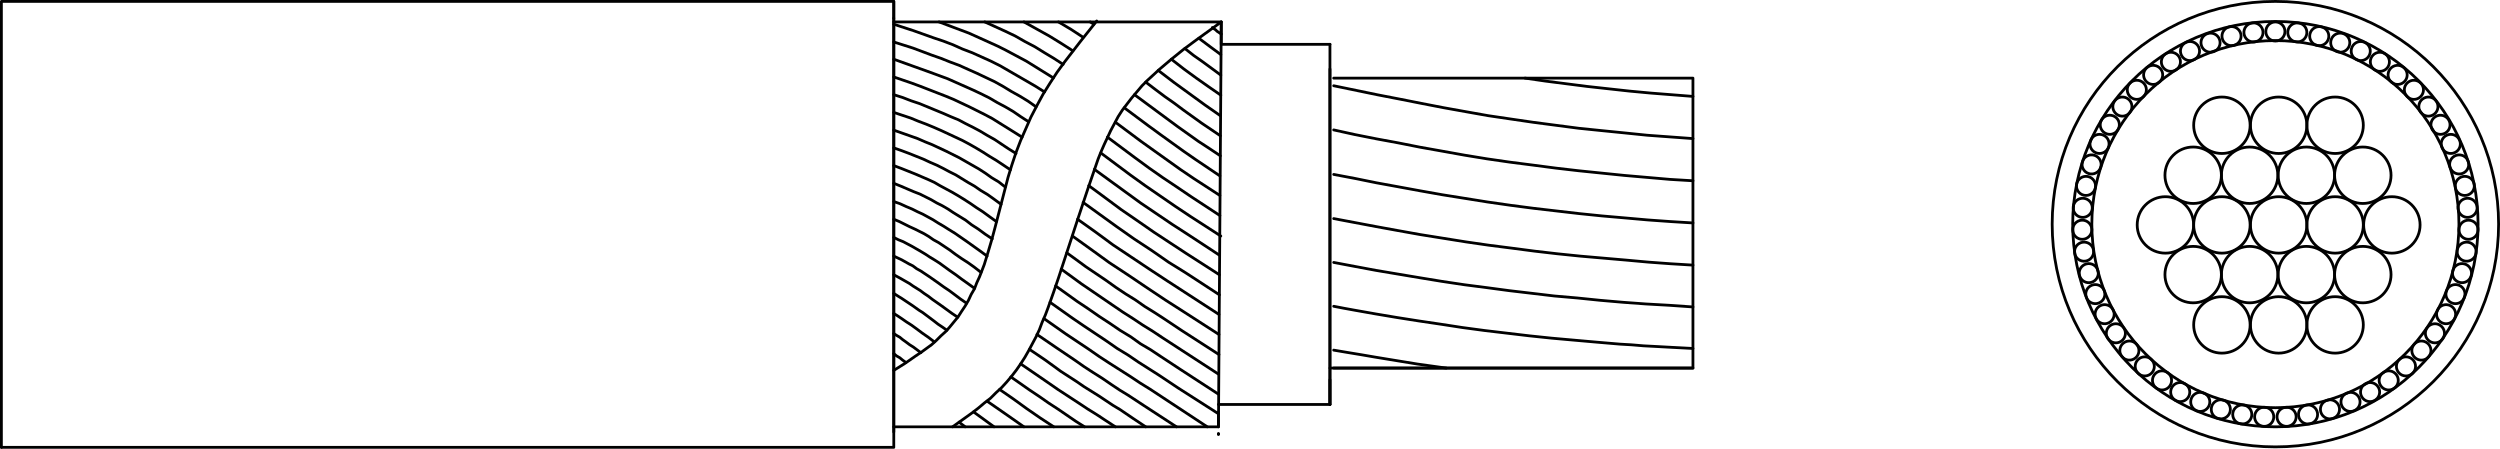 <?xml version="1.0" encoding="UTF-8"?>
<svg id="Capa_1" data-name="Capa 1" xmlns="http://www.w3.org/2000/svg" viewBox="0 0 643.11 115.44">
  <defs>
    <style>
      .cls-1 {
        stroke-width: .72px;
      }

      .cls-1, .cls-2, .cls-3, .cls-4, .cls-5, .cls-6, .cls-7, .cls-8, .cls-9, .cls-10, .cls-11, .cls-12, .cls-13, .cls-14, .cls-15, .cls-16, .cls-17, .cls-18, .cls-19, .cls-20, .cls-21, .cls-22, .cls-23, .cls-24 {
        fill: none;
        stroke: #000;
        stroke-linecap: round;
        stroke-linejoin: round;
      }

      .cls-2 {
        stroke-width: .72px;
      }

      .cls-3 {
        stroke-width: .72px;
      }

      .cls-4 {
        stroke-width: .72px;
      }

      .cls-5 {
        stroke-width: .72px;
      }

      .cls-6 {
        stroke-width: .72px;
      }

      .cls-7 {
        stroke-width: .72px;
      }

      .cls-8 {
        stroke-width: .72px;
      }

      .cls-9 {
        stroke-width: .72px;
      }

      .cls-10 {
        stroke-width: .72px;
      }

      .cls-11 {
        stroke-width: .72px;
      }

      .cls-12 {
        stroke-width: .72px;
      }

      .cls-13 {
        stroke-width: .72px;
      }

      .cls-14 {
        stroke-width: .72px;
      }

      .cls-15 {
        stroke-width: .72px;
      }

      .cls-16 {
        stroke-width: .72px;
      }

      .cls-17 {
        stroke-width: .72px;
      }

      .cls-18 {
        stroke-width: .72px;
      }

      .cls-19 {
        stroke-width: .72px;
      }

      .cls-20 {
        stroke-width: .72px;
      }

      .cls-21 {
        stroke-width: .72px;
      }

      .cls-22 {
        stroke-width: .72px;
      }

      .cls-23 {
        stroke-width: .72px;
      }

      .cls-24 {
        stroke-width: .72px;
      }
    </style>
  </defs>
  <polyline class="cls-5" points="229.92 .36 229.92 115.08 .36 115.08"/>
  <path class="cls-5" d="M585.33,10.44c-26.08,0-47.22,21.14-47.22,47.22s21.14,47.22,47.22,47.22,47.22-21.14,47.22-47.22-21.14-47.22-47.22-47.22"/>
  <polyline class="cls-5" points=".36 115.08 .36 .36 229.92 .36 229.92 4.68"/>
  <polyline class="cls-5" points="314.16 5.64 314.16 11.4 342.12 11.4"/>
  <line class="cls-5" x1="313.44" y1="111.72" x2="313.44" y2="111.6"/>
  <path class="cls-5" d="M585.33,.36c-31.71,0-57.42,25.65-57.42,57.3s25.71,57.3,57.42,57.3,57.42-25.65,57.42-57.3S617.04,.36,585.33,.36"/>
  <line class="cls-5" x1="342.12" y1="104.04" x2="313.44" y2="104.04"/>
  <path class="cls-5" d="M585.33,5.52c-28.8,0-52.14,23.34-52.14,52.14s23.34,52.14,52.14,52.14,52.14-23.34,52.14-52.14-23.34-52.14-52.14-52.14"/>
  <line class="cls-5" x1="314.16" y1="5.64" x2="313.44" y2="109.8"/>
  <line class="cls-5" x1="313.44" y1="111.6" x2="313.44" y2="111.72"/>
  <line class="cls-5" x1="229.92" y1="111.12" x2="229.92" y2="4.68"/>
  <polyline class="cls-5" points="282.12 5.4 277.92 10.68 275.88 13.32 273.84 15.96 271.92 18.6 270.12 21.36 268.32 24.24 266.76 27.12 265.2 30.12 263.88 33.12 262.56 36.12 261.36 39.24 260.28 42.48 259.32 45.6 258.48 48.84 257.64 52.08 255.96 58.56 255.12 61.68 254.16 64.92 253.2 68.04 252.6 69.6 252 71.16 251.28 72.72 250.68 74.28 249.84 75.72 249.12 77.28 248.28 78.72 247.32 80.16 246.48 81.48 245.4 82.8 244.32 84.12 243.24 85.32 242.04 86.4 240.84 87.6 239.64 88.68 238.32 89.64 237 90.6 235.56 91.56 232.8 93.48 229.92 95.28"/>
  <polyline class="cls-5" points="229.92 5.64 314.16 5.64 307.68 10.32 304.44 12.72 301.32 15.24 299.76 16.56 298.2 17.88 296.64 19.32 295.2 20.64 293.76 22.08 292.44 23.64 291.12 25.2 289.92 26.76 288.72 28.32 287.64 30 286.68 31.8 285.72 33.6 284.88 35.4 284.04 37.2 283.2 39.12 282.48 40.92 281.16 44.76 279.84 48.6 277.32 56.16 274.8 63.84 272.28 71.52 270.96 75.36 269.64 79.08 268.92 81 268.08 82.92 267.36 84.84 266.52 86.64 265.56 88.44 264.6 90.24 263.64 91.92 262.56 93.6 261.48 95.16 260.28 96.72 258.96 98.28 257.64 99.72 256.2 101.04 254.76 102.48 253.2 103.68 251.64 105 250.08 106.2 248.4 107.4 245.04 109.8"/>
  <path class="cls-5" d="M585.33,5.64c-1.36,0-2.46,1.1-2.46,2.46s1.1,2.46,2.46,2.46,2.46-1.1,2.46-2.46-1.1-2.46-2.46-2.46"/>
  <path class="cls-11" d="M579.41,5.9c-1.35,.15-2.32,1.37-2.16,2.72s1.37,2.32,2.72,2.16c1.35-.15,2.32-1.37,2.16-2.72s-1.37-2.32-2.72-2.16"/>
  <path class="cls-6" d="M573.49,6.9c-1.32,.31-2.15,1.63-1.84,2.95,.31,1.32,1.63,2.15,2.95,1.84,1.32-.31,2.15-1.63,1.84-2.95-.31-1.32-1.63-2.15-2.95-1.84"/>
  <path class="cls-21" d="M567.82,8.66c-1.28,.46-1.95,1.86-1.49,3.14,.46,1.28,1.86,1.95,3.14,1.49,1.28-.46,1.95-1.86,1.49-3.14-.46-1.28-1.86-1.95-3.14-1.49"/>
  <path class="cls-4" d="M562.28,10.93c-1.22,.6-1.72,2.07-1.12,3.29,.6,1.22,2.07,1.72,3.29,1.12,1.22-.6,1.72-2.07,1.12-3.29-.6-1.22-2.07-1.72-3.29-1.12"/>
  <path class="cls-22" d="M557.12,13.83c-1.14,.73-1.47,2.26-.74,3.4,.73,1.14,2.26,1.47,3.4,.74,1.14-.73,1.47-2.26,.74-3.4-.73-1.14-2.26-1.47-3.4-.74"/>
  <path class="cls-8" d="M552.33,17.36c-1.05,.86-1.21,2.41-.35,3.46s2.41,1.21,3.46,.35c1.05-.86,1.21-2.41,.35-3.46-.86-1.05-2.41-1.21-3.46-.35"/>
  <path class="cls-1" d="M547.92,21.39c-.95,.97-.92,2.53,.05,3.48s2.53,.92,3.48-.05c.95-.97,.92-2.53-.05-3.48s-2.53-.92-3.48,.05"/>
  <path class="cls-24" d="M544.02,25.92c-.83,1.08-.63,2.62,.45,3.45,1.08,.83,2.62,.63,3.45-.45s.63-2.62-.45-3.45c-1.08-.83-2.62-.63-3.45,.45"/>
  <path class="cls-18" d="M540.62,30.83c-.7,1.16-.33,2.68,.84,3.38s2.68,.33,3.38-.84c.7-1.16,.33-2.68-.84-3.38s-2.68-.33-3.38,.84"/>
  <path class="cls-7" d="M537.85,36c-.56,1.24-.02,2.7,1.22,3.26,1.24,.56,2.7,.02,3.26-1.22,.56-1.24,.02-2.7-1.22-3.26-1.24-.56-2.7-.02-3.26,1.22"/>
  <path class="cls-3" d="M535.71,41.54c-.42,1.29,.29,2.68,1.58,3.1,1.29,.42,2.68-.29,3.1-1.58,.42-1.29-.29-2.68-1.58-3.1-1.29-.42-2.68,.29-3.1,1.58"/>
  <path class="cls-15" d="M534.2,47.33c-.27,1.33,.59,2.63,1.92,2.9,1.33,.27,2.63-.59,2.9-1.92,.27-1.33-.59-2.63-1.92-2.9-1.33-.27-2.63,.59-2.9,1.92"/>
  <path class="cls-19" d="M533.32,53.25c-.12,1.35,.89,2.55,2.24,2.66,1.35,.12,2.55-.89,2.66-2.24,.12-1.35-.89-2.55-2.24-2.66-1.35-.12-2.55,.89-2.66,2.24"/>
  <path class="cls-20" d="M533.19,59.17c.04,1.36,1.17,2.43,2.53,2.39s2.43-1.17,2.39-2.53c-.04-1.36-1.17-2.43-2.53-2.39s-2.43,1.17-2.39,2.53"/>
  <path class="cls-2" d="M533.69,65.09c.19,1.34,1.44,2.28,2.78,2.08,1.34-.19,2.28-1.44,2.08-2.78-.19-1.34-1.44-2.28-2.78-2.08-1.34,.19-2.28,1.44-2.08,2.78"/>
  <path class="cls-16" d="M534.95,70.89c.35,1.31,1.69,2.1,3,1.75,1.31-.35,2.1-1.69,1.75-3-.35-1.31-1.69-2.1-3-1.75-1.31,.35-2.1,1.69-1.75,3"/>
  <path class="cls-17" d="M536.72,76.55c.49,1.27,1.92,1.89,3.18,1.4,1.27-.49,1.89-1.92,1.4-3.18-.49-1.27-1.92-1.89-3.18-1.4-1.27,.49-1.89,1.92-1.4,3.18"/>
  <path class="cls-23" d="M539.23,81.97c.63,1.2,2.12,1.66,3.32,1.03,1.2-.63,1.66-2.12,1.03-3.32s-2.12-1.66-3.32-1.03c-1.2,.63-1.66,2.12-1.03,3.32"/>
  <path class="cls-9" d="M542.26,87.13c.77,1.12,2.3,1.41,3.42,.64s1.41-2.3,.64-3.42c-.77-1.12-2.3-1.41-3.42-.64s-1.41,2.3-.64,3.42"/>
  <path class="cls-7" d="M545.91,91.79c.89,1.03,2.44,1.14,3.47,.25,1.03-.89,1.14-2.44,.25-3.47-.89-1.03-2.44-1.14-3.47-.25-1.03,.89-1.14,2.44-.25,3.47"/>
  <path class="cls-10" d="M550.06,96.07c1,.92,2.56,.85,3.48-.15,.92-1,.85-2.56-.15-3.48-1-.92-2.56-.85-3.48,.15-.92,1-.85,2.56,.15,3.48"/>
  <path class="cls-14" d="M554.72,99.85c1.1,.8,2.64,.56,3.44-.54,.8-1.1,.56-2.64-.54-3.44s-2.64-.56-3.44,.54c-.8,1.1-.56,2.64,.54,3.44"/>
  <path class="cls-7" d="M559.64,103c1.18,.67,2.68,.25,3.35-.93s.25-2.68-.93-3.35c-1.18-.67-2.68-.25-3.35,.93s-.25,2.68,.93,3.35"/>
  <path class="cls-13" d="M565.05,105.65c1.25,.53,2.69-.06,3.22-1.31,.53-1.25-.06-2.69-1.31-3.22-1.25-.53-2.69,.06-3.22,1.31-.53,1.25,.06,2.69,1.31,3.22"/>
  <path class="cls-12" d="M570.6,107.66c1.3,.38,2.67-.36,3.05-1.67,.38-1.3-.36-2.67-1.67-3.05-1.3-.38-2.67,.36-3.05,1.67-.38,1.3,.36,2.67,1.67,3.05"/>
  <path class="cls-1" d="M576.39,109.04c1.34,.23,2.61-.67,2.84-2,.23-1.34-.67-2.61-2-2.84s-2.61,.67-2.84,2c-.23,1.34,.67,2.61,2,2.84"/>
  <path class="cls-2" d="M582.31,109.68c1.36,.08,2.52-.96,2.6-2.32,.08-1.36-.96-2.52-2.32-2.6-1.36-.08-2.52,.96-2.6,2.32-.08,1.36,.96,2.52,2.32,2.6"/>
  <path class="cls-2" d="M588.35,109.68c1.36-.08,2.39-1.24,2.32-2.6-.08-1.36-1.24-2.39-2.6-2.32-1.36,.08-2.39,1.24-2.32,2.6,.08,1.36,1.24,2.39,2.6,2.32"/>
  <path class="cls-1" d="M594.15,109.04c1.34-.23,2.24-1.5,2-2.84-.23-1.34-1.5-2.24-2.84-2s-2.24,1.5-2,2.84c.23,1.34,1.5,2.24,2.84,2"/>
  <path class="cls-12" d="M600.06,107.66c1.3-.38,2.05-1.75,1.67-3.05-.38-1.3-1.75-2.05-3.05-1.67-1.3,.38-2.05,1.75-1.67,3.05,.38,1.3,1.75,2.05,3.05,1.67"/>
  <path class="cls-13" d="M605.61,105.65c1.25-.53,1.84-1.97,1.31-3.22-.53-1.25-1.97-1.84-3.22-1.31-1.25,.53-1.84,1.97-1.31,3.22,.53,1.25,1.97,1.84,3.22,1.31"/>
  <path class="cls-7" d="M610.9,103c1.18-.67,1.6-2.17,.93-3.35s-2.17-1.6-3.35-.93c-1.18,.67-1.6,2.17-.93,3.35s2.17,1.6,3.35,.93"/>
  <path class="cls-14" d="M615.93,99.85c1.1-.8,1.34-2.34,.54-3.44-.8-1.1-2.34-1.34-3.44-.54s-1.34,2.34-.54,3.44c.8,1.1,2.34,1.34,3.44,.54"/>
  <path class="cls-10" d="M620.59,96.07c1-.92,1.07-2.47,.15-3.48-.92-1-2.47-1.07-3.48-.15s-1.07,2.47-.15,3.48c.92,1,2.47,1.07,3.48,.15"/>
  <path class="cls-7" d="M624.75,91.79c.89-1.03,.78-2.58-.25-3.47-1.03-.89-2.58-.78-3.47,.25-.89,1.03-.78,2.58,.25,3.47,1.03,.89,2.58,.78,3.47-.25"/>
  <path class="cls-9" d="M628.4,87.13c.77-1.12,.48-2.65-.64-3.42s-2.65-.48-3.42,.64c-.77,1.12-.48,2.65,.64,3.42s2.65,.48,3.42-.64"/>
  <path class="cls-23" d="M631.42,81.97c.63-1.2,.17-2.69-1.03-3.32s-2.69-.17-3.32,1.03-.17,2.69,1.03,3.32,2.69,.17,3.32-1.03"/>
  <path class="cls-17" d="M633.94,76.55c.49-1.27-.13-2.69-1.4-3.18-1.27-.49-2.69,.13-3.18,1.4s.13,2.69,1.4,3.18c1.27,.49,2.69-.13,3.18-1.4"/>
  <path class="cls-16" d="M635.71,70.89c.35-1.31-.44-2.66-1.75-3-1.31-.35-2.66,.44-3,1.75-.35,1.31,.44,2.66,1.75,3,1.31,.35,2.66-.44,3-1.75"/>
  <path class="cls-2" d="M636.96,65.09c.19-1.34-.74-2.59-2.08-2.78-1.34-.19-2.59,.74-2.78,2.08-.19,1.34,.74,2.59,2.08,2.78,1.34,.19,2.59-.74,2.78-2.08"/>
  <path class="cls-20" d="M637.47,59.17c.04-1.36-1.03-2.49-2.39-2.53s-2.49,1.03-2.53,2.39,1.03,2.49,2.39,2.53,2.49-1.03,2.53-2.39"/>
  <path class="cls-19" d="M637.22,53.25c-.12-1.35-1.31-2.36-2.66-2.24-1.35,.12-2.36,1.31-2.24,2.66,.12,1.35,1.31,2.36,2.66,2.24,1.35-.12,2.36-1.31,2.24-2.66"/>
  <path class="cls-15" d="M636.46,47.33c-.27-1.33-1.57-2.19-2.9-1.92-1.33,.27-2.19,1.57-1.92,2.9,.27,1.33,1.57,2.19,2.9,1.92,1.33-.27,2.19-1.57,1.92-2.9"/>
  <path class="cls-3" d="M634.95,41.54c-.42-1.29-1.81-2-3.1-1.58-1.29,.42-2,1.81-1.58,3.1,.42,1.29,1.81,2,3.1,1.58,1.29-.42,2-1.81,1.58-3.1"/>
  <path class="cls-7" d="M632.69,36c-.56-1.24-2.02-1.78-3.26-1.22-1.24,.56-1.78,2.02-1.22,3.26,.56,1.24,2.02,1.78,3.26,1.22,1.24-.56,1.78-2.02,1.22-3.26"/>
  <path class="cls-18" d="M629.91,30.83c-.7-1.16-2.21-1.54-3.38-.84s-1.54,2.21-.84,3.38,2.21,1.54,3.38,.84,1.54-2.21,.84-3.38"/>
  <path class="cls-24" d="M626.64,25.92c-.83-1.08-2.37-1.28-3.45-.45-1.08,.83-1.28,2.37-.45,3.45,.83,1.08,2.37,1.28,3.45,.45,1.08-.83,1.28-2.37,.45-3.45"/>
  <path class="cls-1" d="M622.73,21.39c-.95-.97-2.5-1-3.48-.05s-1,2.5-.05,3.48,2.5,1,3.48,.05c.97-.95,1-2.5,.05-3.48"/>
  <path class="cls-8" d="M618.33,17.36c-1.05-.86-2.6-.7-3.46,.35s-.7,2.6,.35,3.46c1.05,.86,2.6,.7,3.46-.35s.7-2.6-.35-3.46"/>
  <path class="cls-22" d="M613.54,13.83c-1.14-.73-2.66-.4-3.4,.74-.73,1.14-.4,2.66,.74,3.4,1.14,.73,2.66,.4,3.4-.74,.73-1.14,.4-2.66-.74-3.4"/>
  <path class="cls-4" d="M608.37,10.93c-1.22-.6-2.69-.1-3.29,1.12-.6,1.22-.1,2.69,1.12,3.29,1.22,.6,2.69,.1,3.29-1.12,.6-1.22,.1-2.69-1.12-3.29"/>
  <path class="cls-21" d="M602.84,8.66c-1.28-.46-2.69,.21-3.14,1.49-.46,1.28,.21,2.69,1.49,3.14,1.28,.46,2.69-.21,3.14-1.49,.46-1.28-.21-2.69-1.49-3.14"/>
  <path class="cls-6" d="M597.17,6.9c-1.32-.31-2.65,.52-2.95,1.84-.31,1.32,.52,2.65,1.84,2.95,1.32,.31,2.65-.52,2.95-1.84,.31-1.32-.52-2.65-1.84-2.95"/>
  <path class="cls-11" d="M591.25,5.9c-1.35-.15-2.57,.81-2.72,2.16s.81,2.57,2.16,2.72c1.35,.15,2.57-.81,2.72-2.16s-.81-2.57-2.16-2.72"/>
  <polyline class="cls-5" points="229.92 6.24 235.08 7.92 240.12 9.72 242.64 10.56 245.16 11.52 247.56 12.6 250.08 13.56 252.48 14.64 254.88 15.72 257.28 16.92 259.56 18.24 261.84 19.56 264.12 20.88 266.4 22.2 268.68 23.64"/>
  <polyline class="cls-5" points="284.88 35.28 291.96 40.56 295.56 43.2 299.16 45.72 302.76 48.12 306.48 50.64 313.8 55.44"/>
  <polyline class="cls-5" points="229.92 10.8 234.84 12.36 239.64 14.16 242.04 15 244.44 15.96 246.72 16.8 249.12 17.88 251.28 18.84 253.56 19.92 255.84 21 258 22.2 260.16 23.52 262.32 24.72 264.48 26.04 266.52 27.48"/>
  <polyline class="cls-5" points="283.2 39.36 290.76 45 294.6 47.76 298.44 50.4 302.28 53.04 306.24 55.68 314.04 60.72"/>
  <polyline class="cls-5" points="229.92 15.24 234.6 16.92 239.28 18.6 241.56 19.44 243.84 20.28 246 21.24 248.16 22.2 250.32 23.16 252.36 24.12 254.52 25.2 256.56 26.4 258.6 27.48 260.64 28.68 262.56 30 264.6 31.32"/>
  <polyline class="cls-5" points="281.52 43.56 285.48 46.44 289.44 49.32 293.4 52.2 297.48 54.96 301.56 57.72 305.64 60.36 313.68 65.64"/>
  <polyline class="cls-5" points="229.92 19.8 234.48 21.36 236.76 22.2 238.92 23.04 241.08 23.88 243.24 24.72 245.28 25.56 247.32 26.52 249.36 27.48 251.28 28.44 253.2 29.4 255.24 30.48 257.16 31.68 259.08 32.88 261 34.08 262.92 35.28"/>
  <polyline class="cls-5" points="280.08 47.76 284.16 50.76 288.36 53.88 292.56 56.76 296.88 59.76 301.08 62.52 305.28 65.28 313.68 70.68"/>
  <polyline class="cls-5" points="229.92 24.36 232.2 25.08 234.36 25.92 236.52 26.64 238.56 27.48 240.6 28.32 242.64 29.16 244.56 30 246.6 30.84 248.4 31.8 250.32 32.76 252.12 33.72 253.92 34.8 255.84 35.88 257.64 37.08 259.44 38.28 261.36 39.48"/>
  <polyline class="cls-5" points="278.64 52.08 282.96 55.2 287.28 58.32 291.72 61.44 296.28 64.44 300.6 67.44 305.04 70.2 313.68 75.84"/>
  <polyline class="cls-5" points="229.92 28.92 232.08 29.64 234.24 30.36 236.28 31.2 238.2 31.92 240.24 32.76 242.16 33.6 243.96 34.44 245.76 35.28 247.56 36.12 249.36 37.08 251.04 38.04 252.84 39.12 254.52 40.2 256.32 41.28 258.12 42.48 259.92 43.68"/>
  <polyline class="cls-5" points="277.2 56.4 281.76 59.64 286.32 63 291 66.12 295.68 69.24 300.24 72.24 304.68 75.12 313.56 80.88"/>
  <polyline class="cls-5" points="229.92 33.48 231.96 34.2 234 34.92 236.04 35.64 237.96 36.48 239.76 37.2 241.56 38.04 243.36 38.88 245.04 39.72 246.72 40.56 248.4 41.52 250.08 42.48 251.76 43.44 253.44 44.52 255.12 45.72 256.92 46.8 258.6 48.12"/>
  <polyline class="cls-5" points="275.88 60.72 280.56 64.08 285.36 67.56 290.28 70.8 295.08 74.04 299.76 77.16 304.44 80.16 313.56 86.04"/>
  <polyline class="cls-5" points="229.92 38.04 231.96 38.76 233.88 39.48 235.68 40.2 237.48 40.92 239.28 41.76 240.96 42.48 242.64 43.32 244.2 44.16 245.88 45 247.44 45.96 249 46.92 250.68 47.88 252.24 48.96 254.04 50.04 255.72 51.24 257.52 52.56"/>
  <polyline class="cls-5" points="274.44 65.04 279.36 68.64 284.52 72.12 287.04 73.92 289.56 75.6 292.08 77.16 294.48 78.84 297 80.4 299.4 81.96 304.08 85.08 313.56 91.2"/>
  <polyline class="cls-5" points="229.92 42.6 231.84 43.32 233.64 44.04 235.44 44.76 237.12 45.48 238.8 46.2 240.36 46.92 241.8 47.76 243.36 48.6 244.92 49.44 246.36 50.28 247.92 51.24 249.6 52.32 251.16 53.4 252.84 54.48 254.64 55.8 256.32 57"/>
  <polyline class="cls-5" points="273 69.24 278.28 73.08 283.56 76.68 286.2 78.48 288.84 80.28 291.48 81.96 294 83.64 296.52 85.2 299.04 86.88 303.84 90 313.44 96.24"/>
  <polyline class="cls-5" points="229.92 47.16 231.72 47.88 233.4 48.6 235.08 49.32 236.64 49.92 238.08 50.64 239.52 51.36 240.96 52.2 242.4 52.92 243.84 53.76 245.28 54.72 246.84 55.68 248.4 56.64 249.96 57.84 251.64 58.92 253.44 60.24 255.24 61.44"/>
  <polyline class="cls-5" points="271.56 73.56 277.08 77.52 279.96 79.44 282.72 81.36 285.48 83.16 288.12 84.96 290.88 86.64 293.4 88.44 296.04 90 298.56 91.68 303.48 94.92 313.44 101.4"/>
  <polyline class="cls-5" points="229.92 51.84 231.6 52.44 233.16 53.16 234.6 53.76 236.04 54.48 237.36 55.08 238.68 55.8 240 56.52 241.32 57.36 242.76 58.2 244.08 59.04 245.64 60 247.2 61.08 248.76 62.16 250.44 63.36 252.12 64.56 253.92 65.88"/>
  <polyline class="cls-5" points="270.12 77.76 275.88 81.84 278.88 83.88 281.76 85.8 284.64 87.72 287.4 89.64 290.16 91.32 292.8 93.12 295.44 94.8 298.08 96.48 303.12 99.84 313.44 106.44"/>
  <polyline class="cls-5" points="229.92 56.4 231.36 57 232.8 57.72 234 58.32 235.32 58.92 237.72 60.12 238.92 60.84 240.12 61.68 241.44 62.4 242.88 63.36 244.32 64.32 245.76 65.4 247.32 66.48 249 67.56 250.68 68.76 252.36 70.08"/>
  <polyline class="cls-5" points="268.56 81.96 274.2 85.92 277.08 87.84 279.96 89.76 282.72 91.68 285.48 93.48 288.12 95.16 290.76 96.84 293.28 98.52 295.8 100.08 300.72 103.32 310.56 109.8"/>
  <line class="cls-5" x1="313.44" y1="111.6" x2="313.44" y2="111.6"/>
  <polyline class="cls-5" points="229.92 61.08 231.12 61.68 232.32 62.16 234.6 63.36 236.88 64.68 238.08 65.4 239.16 66.12 240.36 66.84 241.68 67.68 243 68.64 244.32 69.6 245.88 70.68 247.32 71.76 249 72.96 250.68 74.16"/>
  <polyline class="cls-5" points="266.76 86.04 271.68 89.4 276.48 92.64 278.88 94.32 281.28 95.88 283.56 97.32 285.84 98.88 288 100.32 290.16 101.64 294.36 104.4 302.64 109.8"/>
  <polyline class="cls-5" points="229.92 65.88 231.96 66.84 233.88 67.92 234.84 68.4 235.8 69.12 236.88 69.72 237.96 70.44 239.04 71.16 240.24 72 241.44 72.84 242.76 73.8 244.2 74.76 245.64 75.84 247.08 76.92 248.64 78"/>
  <polyline class="cls-5" points="264.84 89.88 268.92 92.64 272.88 95.52 274.92 96.84 276.96 98.16 278.88 99.48 280.8 100.68 282.72 101.88 284.52 103.08 286.32 104.28 288.12 105.36 291.48 107.64 294.72 109.8"/>
  <polyline class="cls-5" points="229.92 70.68 231.48 71.52 233.16 72.48 234 72.96 234.84 73.56 235.8 74.16 236.76 74.76 237.72 75.48 238.8 76.2 239.88 77.04 241.08 77.88 242.28 78.72 243.6 79.68 244.92 80.64 246.36 81.6"/>
  <polyline class="cls-5" points="262.56 93.6 269.04 98.04 272.16 100.2 275.28 102.24 278.4 104.28 279.84 105.24 281.4 106.2 282.72 107.04 284.16 108 286.92 109.8"/>
  <polyline class="cls-5" points="229.92 75.48 231.24 76.32 231.84 76.68 232.56 77.16 233.28 77.64 234 78.12 234.72 78.6 235.56 79.2 236.4 79.8 237.36 80.4 238.32 81.12 239.28 81.84 240.24 82.56 241.32 83.4 242.4 84.12 243.6 84.96"/>
  <polyline class="cls-5" points="260.04 96.96 264.84 100.32 267.36 102 269.76 103.68 272.16 105.24 274.44 106.8 276.72 108.36 279 109.8"/>
  <polyline class="cls-5" points="229.92 80.64 230.88 81.24 231.96 81.96 233.16 82.8 234.48 83.64 235.8 84.6 237.24 85.68 238.8 86.76 240.36 87.96"/>
  <polyline class="cls-5" points="257.16 100.2 260.64 102.6 264.12 105.12 267.6 107.52 271.08 109.8"/>
  <polyline class="cls-5" points="229.92 85.8 230.64 86.28 231.48 86.76 232.2 87.36 233.04 87.96 234 88.68 234.96 89.28 235.92 90 236.88 90.72"/>
  <polyline class="cls-5" points="253.92 103.2 258.6 106.44 263.4 109.8"/>
  <polyline class="cls-5" points="229.92 90.96 230.64 91.56 231.48 92.04 232.2 92.64 233.04 93.24"/>
  <line class="cls-5" x1="250.44" y1="105.96" x2="255.72" y2="109.8"/>
  <line class="cls-5" x1="246.72" y1="108.6" x2="248.28" y2="109.8"/>
  <polyline class="cls-5" points="241.56 5.64 245.4 7.08 249.24 8.52 252.96 10.2 256.68 11.88 258.6 12.84 260.4 13.8 262.2 14.76 264 15.72 267.48 17.88 270.96 20.04"/>
  <polyline class="cls-5" points="286.92 31.44 293.52 36.36 296.88 38.76 300.24 41.16 303.6 43.56 306.96 45.84 313.8 50.28"/>
  <polyline class="cls-5" points="253.32 5.64 255.96 6.84 258.6 8.04 261.12 9.24 263.64 10.68 266.16 12 268.68 13.56 271.08 15 273.48 16.56"/>
  <polyline class="cls-5" points="289.2 27.72 295.32 32.28 298.44 34.56 301.44 36.72 304.44 38.88 307.56 41.04 313.8 45.24"/>
  <polyline class="cls-5" points="263.4 5.64 266.64 7.44 269.88 9.24 273 11.16 276 13.08"/>
  <polyline class="cls-5" points="291.84 24.36 294.6 26.4 297.36 28.44 300.12 30.48 302.88 32.52 308.28 36.36 311.04 38.16 313.92 40.08"/>
  <polyline class="cls-5" points="272.28 5.64 275.52 7.56 278.64 9.6"/>
  <polyline class="cls-5" points="294.72 21.12 297.24 23.04 299.64 24.84 302.04 26.52 304.44 28.32 309.12 31.68 313.92 34.92"/>
  <line class="cls-5" x1="280.44" y1="5.64" x2="281.4" y2="6.24"/>
  <polyline class="cls-5" points="297.96 18.12 300 19.68 302.04 21.24 306 24.12 309.96 27 313.92 29.76"/>
  <polyline class="cls-5" points="301.32 15.24 304.56 17.76 307.68 20.04 310.92 22.32 314.04 24.48"/>
  <polyline class="cls-5" points="304.8 12.48 307.08 14.28 309.48 15.96 311.76 17.64 314.04 19.32"/>
  <polyline class="cls-5" points="308.4 9.84 311.28 12 314.04 14.04"/>
  <polyline class="cls-5" points="312 7.2 311.88 7.08 312 7.2 312.36 7.44 312.72 7.68 313.08 8.04 314.16 8.76"/>
  <polyline class="cls-5" points="229.92 109.8 313.44 109.8 313.44 105.96"/>
  <line class="cls-5" x1="342.12" y1="11.4" x2="342.12" y2="104.04"/>
  <line class="cls-5" x1="342.12" y1="17.76" x2="342.12" y2="104.04"/>
  <line class="cls-5" x1="342.12" y1="104.04" x2="342.12" y2="97.68"/>
  <line class="cls-5" x1="435.5" y1="94.68" x2="342.12" y2="94.68"/>
  <polyline class="cls-5" points="343.09 20.1 435.5 20.1 435.5 94.68 343.09 94.68"/>
  <polyline class="cls-5" points="392.3 20.1 397.61 20.87 402.93 21.55 408.24 22.23 413.69 22.83 419.14 23.43 424.6 23.94 430.05 24.37 435.5 24.8"/>
  <polyline class="cls-5" points="343.09 22.06 354.27 24.37 360 25.48 365.6 26.59 371.33 27.7 377.06 28.73 382.79 29.75 388.53 30.6 394.4 31.46 400.27 32.23 406.14 33 412.01 33.6 417.89 34.19 423.76 34.79 429.63 35.22 435.5 35.65"/>
  <polyline class="cls-5" points="343.09 33.42 348.54 34.62 354.13 35.73 359.72 36.76 365.32 37.87 371.05 38.89 376.78 39.92 382.51 40.86 388.39 41.71 394.4 42.48 400.27 43.25 406.14 43.93 412.01 44.53 417.89 45.13 423.76 45.64 429.63 46.15 435.5 46.5"/>
  <polyline class="cls-5" points="343.09 44.87 348.54 45.9 353.99 47.01 359.58 48.03 365.18 49.06 370.91 50.08 376.78 51.02 382.65 51.96 388.66 52.82 394.54 53.59 400.41 54.27 406.28 54.95 412.15 55.55 418.03 56.06 423.9 56.58 429.77 57 435.5 57.35"/>
  <polyline class="cls-5" points="343.09 56.23 348.54 57.26 353.99 58.29 359.58 59.31 365.32 60.34 371.19 61.28 377.06 62.22 382.93 63.07 388.94 63.84 394.82 64.61 400.69 65.29 406.56 65.89 412.43 66.4 418.31 66.91 424.04 67.43 429.77 67.85 435.5 68.2"/>
  <polyline class="cls-5" points="343.09 67.51 348.54 68.54 353.99 69.56 359.58 70.5 365.18 71.44 370.91 72.38 376.64 73.24 382.51 74 388.25 74.77 394.12 75.46 399.85 76.14 405.72 76.65 411.59 77.25 417.47 77.76 423.34 78.19 429.35 78.53 435.5 78.96"/>
  <polyline class="cls-5" points="343.09 78.79 345.74 79.3 348.54 79.81 353.85 80.75 359.44 81.69 364.9 82.55 370.63 83.4 376.22 84.26 381.95 85.03 387.69 85.71 393.42 86.39 399.15 86.99 404.88 87.5 407.82 87.76 410.76 88.02 413.69 88.27 416.77 88.53 419.7 88.7 422.78 88.96 426 89.13 429.07 89.3 432.29 89.47 435.5 89.64"/>
  <polyline class="cls-5" points="343.09 90.07 346.58 90.66 350.22 91.26 353.71 91.86 357.35 92.46 364.62 93.65 372.03 94.68"/>
  <path class="cls-5" d="M586.17,24.96c-4.01,0-7.26,3.25-7.26,7.26s3.25,7.26,7.26,7.26,7.26-3.25,7.26-7.26-3.25-7.26-7.26-7.26"/>
  <path class="cls-5" d="M600.69,24.96c-4.01,0-7.26,3.25-7.26,7.26s3.25,7.26,7.26,7.26,7.26-3.25,7.26-7.26-3.25-7.26-7.26-7.26"/>
  <path class="cls-5" d="M593.3,37.82c-4.01,0-7.26,3.25-7.26,7.26s3.25,7.26,7.26,7.26,7.26-3.25,7.26-7.26-3.25-7.26-7.26-7.26"/>
  <path class="cls-5" d="M607.82,37.82c-4.01,0-7.26,3.25-7.26,7.26s3.25,7.26,7.26,7.26,7.26-3.25,7.26-7.26-3.25-7.26-7.26-7.26"/>
  <path class="cls-5" d="M578.7,37.82c-4.01,0-7.26,3.25-7.26,7.26s3.25,7.26,7.26,7.26,7.26-3.25,7.26-7.26-3.25-7.26-7.26-7.26"/>
  <path class="cls-5" d="M564.18,37.82c-4.01,0-7.26,3.25-7.26,7.26s3.25,7.26,7.26,7.26,7.26-3.25,7.26-7.26-3.25-7.26-7.26-7.26"/>
  <path class="cls-5" d="M557.04,50.6c-4.01,0-7.26,3.25-7.26,7.26s3.25,7.26,7.26,7.26,7.26-3.25,7.26-7.26-3.25-7.26-7.26-7.26"/>
  <path class="cls-5" d="M571.57,50.6c-4.01,0-7.26,3.25-7.26,7.26s3.25,7.26,7.26,7.26,7.26-3.25,7.26-7.26-3.25-7.26-7.26-7.26"/>
  <path class="cls-5" d="M586.17,50.6c-4.01,0-7.26,3.25-7.26,7.26s3.25,7.26,7.26,7.26,7.26-3.25,7.26-7.26-3.25-7.26-7.26-7.26"/>
  <path class="cls-5" d="M600.69,50.6c-4.01,0-7.26,3.25-7.26,7.26s3.25,7.26,7.26,7.26,7.26-3.25,7.26-7.26-3.25-7.26-7.26-7.26"/>
  <path class="cls-5" d="M615.29,50.6c-4.01,0-7.26,3.25-7.26,7.26s3.25,7.26,7.26,7.26,7.26-3.25,7.26-7.26-3.25-7.26-7.26-7.26"/>
  <path class="cls-5" d="M607.82,63.38c-4.01,0-7.26,3.25-7.26,7.26s3.25,7.26,7.26,7.26,7.26-3.25,7.26-7.26-3.25-7.26-7.26-7.26"/>
  <path class="cls-5" d="M593.3,63.38c-4.01,0-7.26,3.25-7.26,7.26s3.25,7.26,7.26,7.26,7.26-3.25,7.26-7.26-3.25-7.26-7.26-7.26"/>
  <path class="cls-5" d="M578.7,63.38c-4.01,0-7.26,3.25-7.26,7.26s3.25,7.26,7.26,7.26,7.26-3.25,7.26-7.26-3.25-7.26-7.26-7.26"/>
  <path class="cls-5" d="M564.18,63.38c-4.01,0-7.26,3.25-7.26,7.26s3.25,7.26,7.26,7.26,7.26-3.25,7.26-7.26-3.25-7.26-7.26-7.26"/>
  <path class="cls-5" d="M571.57,76.32c-4.01,0-7.26,3.25-7.26,7.26s3.25,7.26,7.26,7.26,7.26-3.25,7.26-7.26-3.25-7.26-7.26-7.26"/>
  <path class="cls-5" d="M586.17,76.32c-4.01,0-7.26,3.25-7.26,7.26s3.25,7.26,7.26,7.26,7.26-3.25,7.26-7.26-3.25-7.26-7.26-7.26"/>
  <path class="cls-5" d="M600.69,76.32c-4.01,0-7.26,3.25-7.26,7.26s3.25,7.26,7.26,7.26,7.26-3.25,7.26-7.26-3.25-7.26-7.26-7.26"/>
  <path class="cls-5" d="M571.57,24.96c-4.01,0-7.26,3.25-7.26,7.26s3.25,7.26,7.26,7.26,7.26-3.25,7.26-7.26-3.25-7.26-7.26-7.26"/>
</svg>
